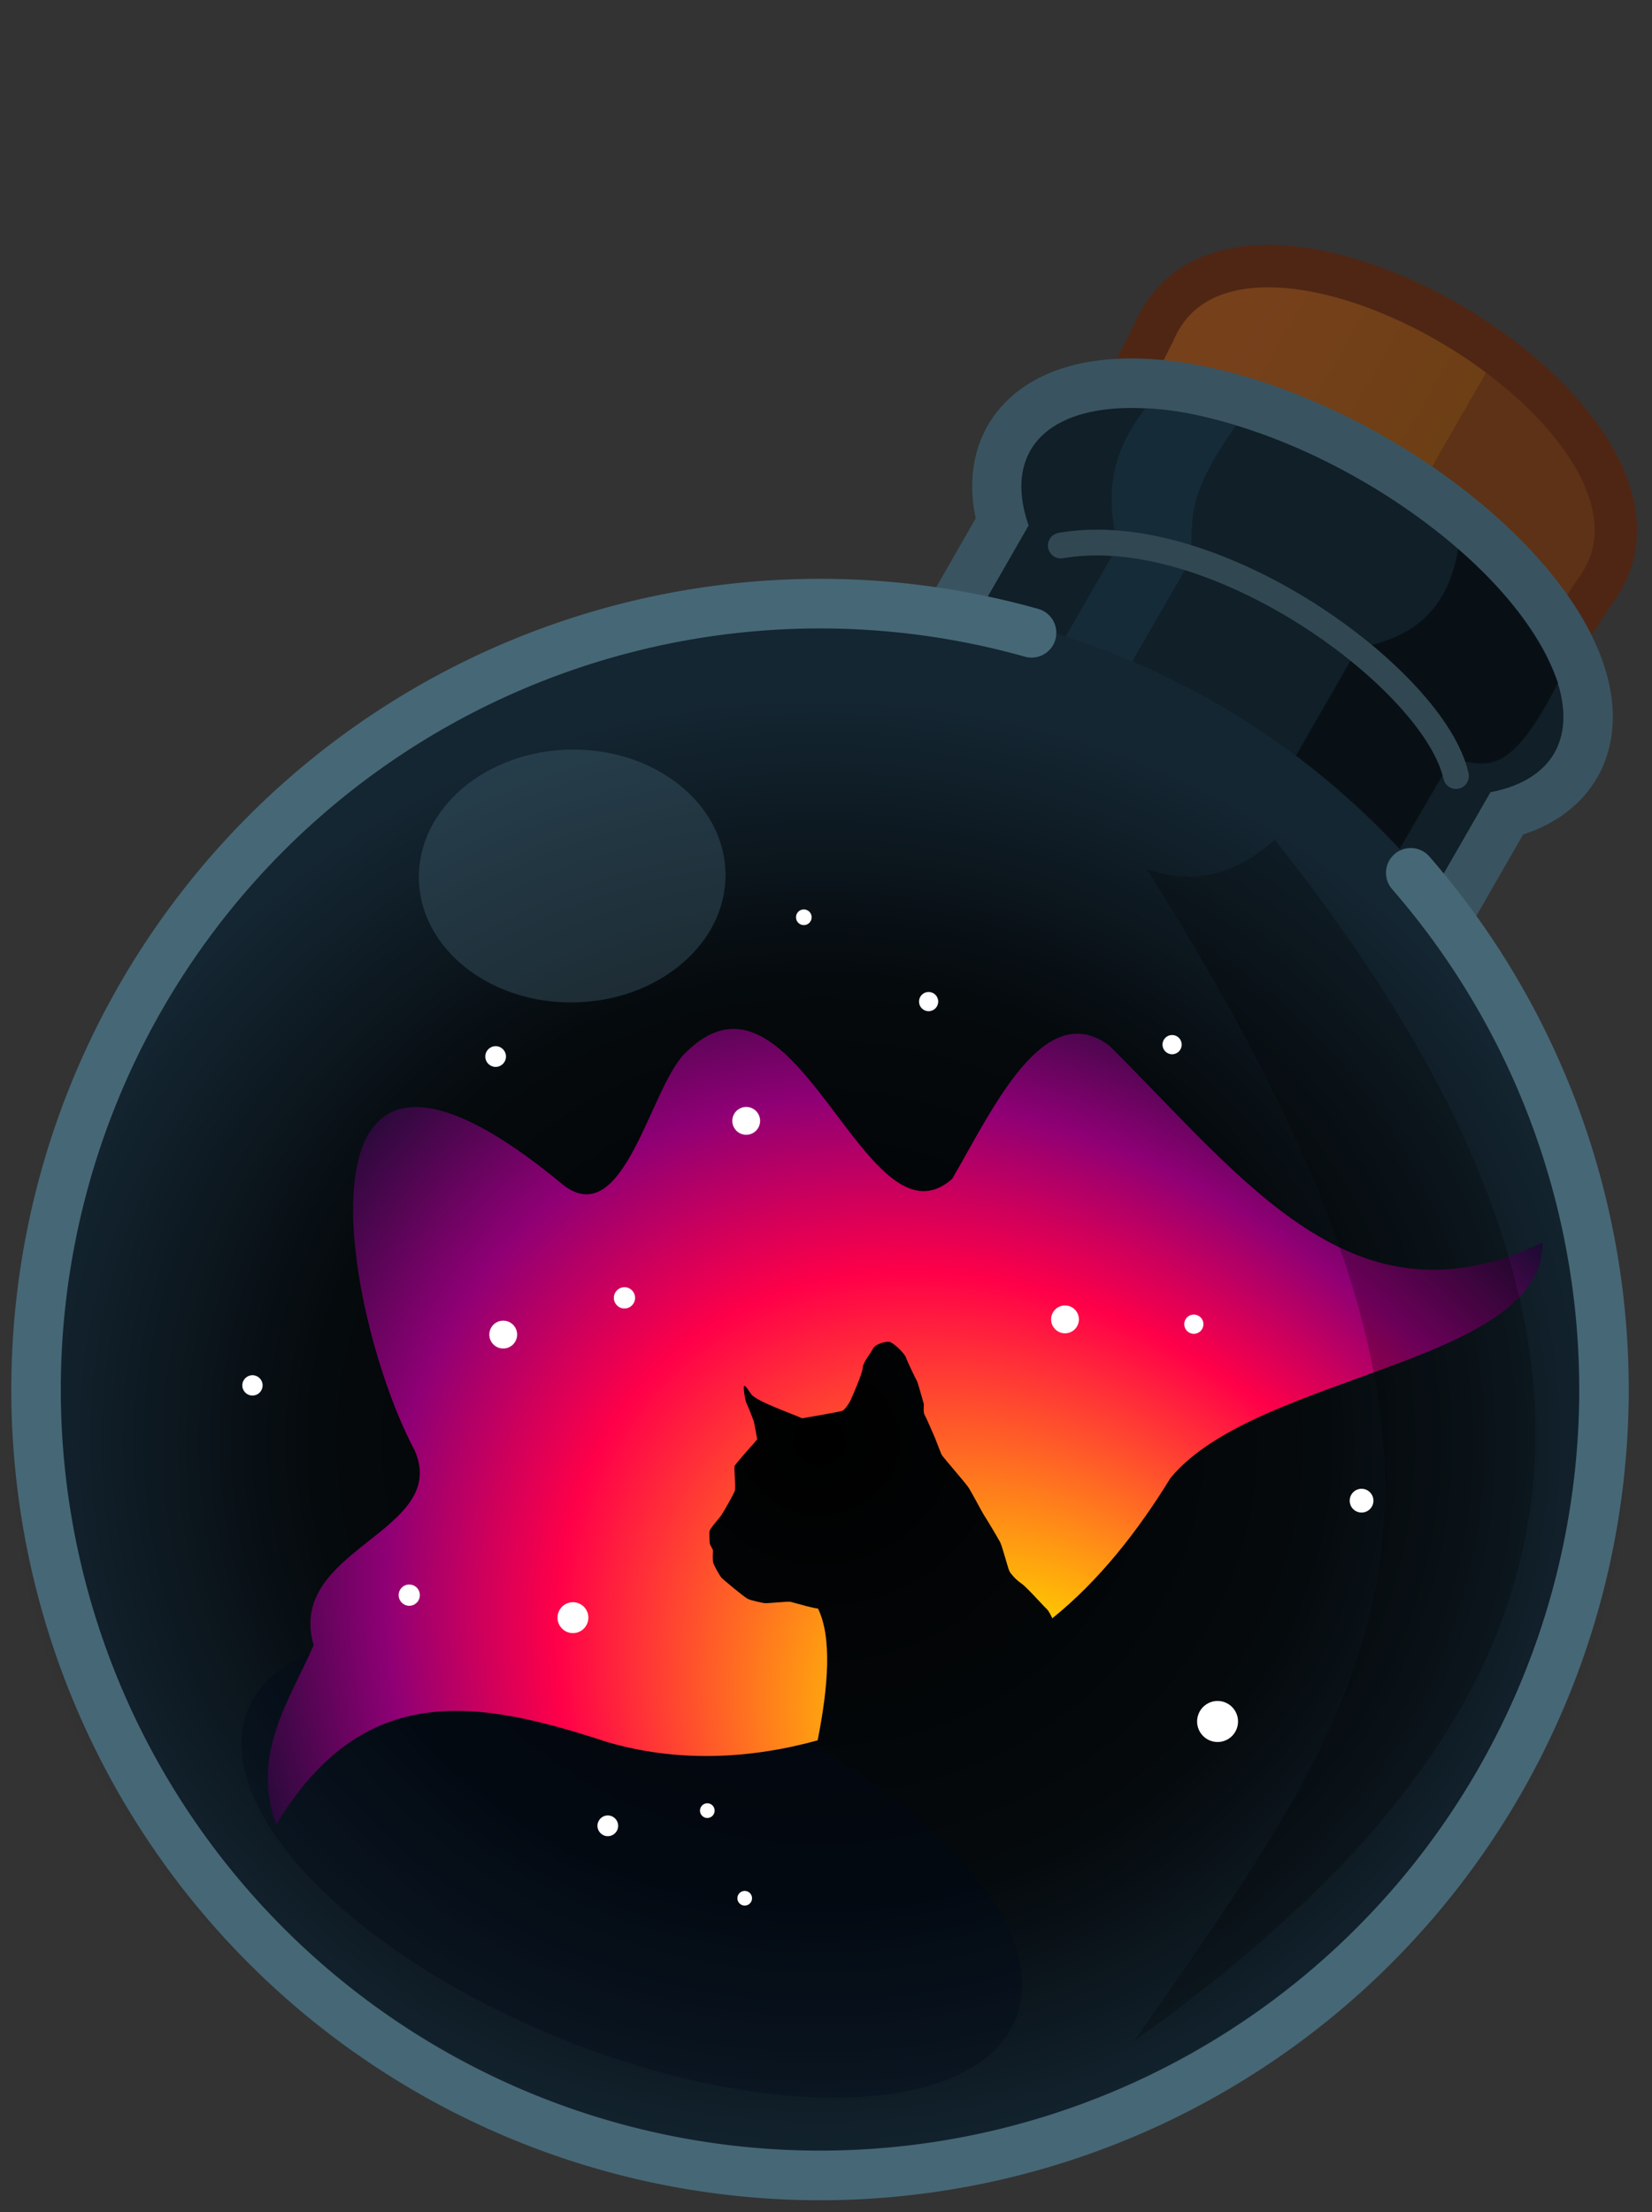 <?xml version="1.0" encoding="UTF-8" standalone="no"?>
<!-- Created with Inkscape (http://www.inkscape.org/) -->

<svg
   width="192"
   height="257"
   viewBox="0 0 50.8 67.998"
   version="1.1"
   id="svg291"
   inkscape:version="1.2.1 (9c6d41e410, 2022-07-14)"
   xml:space="preserve"
   sodipodi:docname="logo.svg"
   xmlns:inkscape="http://www.inkscape.org/namespaces/inkscape"
   xmlns:sodipodi="http://sodipodi.sourceforge.net/DTD/sodipodi-0.dtd"
   xmlns:xlink="http://www.w3.org/1999/xlink"
   xmlns="http://www.w3.org/2000/svg"
   xmlns:svg="http://www.w3.org/2000/svg"><rect x="0" y="0" width="50.8" height="67.998" fill="#333333" stroke="none"/><sodipodi:namedview
     id="namedview293"
     pagecolor="#ffffff"
     bordercolor="#666666"
     borderopacity="1.0"
     inkscape:pageshadow="2"
     inkscape:pageopacity="0.0"
     inkscape:pagecheckerboard="0"
     inkscape:document-units="px"
     showgrid="false"
     width="1920px"
     units="px"
     borderlayer="true"
     inkscape:showpageshadow="false"
     inkscape:deskcolor="#d1d1d1"
     inkscape:zoom="2"
     inkscape:cx="169.5"
     inkscape:cy="207.5"
     inkscape:window-width="1440"
     inkscape:window-height="890"
     inkscape:window-x="-6"
     inkscape:window-y="-6"
     inkscape:window-maximized="1"
     inkscape:current-layer="layer1" /><defs
     id="defs288"><linearGradient
       id="linearGradient1215"
       inkscape:collect="always"><stop
         id="stop1209"
         offset="0"
         style="stop-color:#000000;stop-opacity:1;" /><stop
         style="stop-color:#000000;stop-opacity:0.739"
         offset="0.625"
         id="stop1211" /><stop
         id="stop1213"
         offset="1"
         style="stop-color:#000000;stop-opacity:0;" /></linearGradient><linearGradient
       inkscape:collect="always"
       id="linearGradient943-3"><stop
         style="stop-color:#ffcc00;stop-opacity:1"
         offset="0"
         id="stop1541" /><stop
         id="stop1550"
         offset="0.198"
         style="stop-color:#ffc303;stop-opacity:1;" /><stop
         id="stop1543"
         offset="0.574"
         style="stop-color:#ff0049;stop-opacity:1" /><stop
         style="stop-color:#8e0075;stop-opacity:1;"
         offset="0.772"
         id="stop1548" /><stop
         style="stop-color:#110c2c;stop-opacity:1"
         offset="1"
         id="stop1545" /></linearGradient><linearGradient
       inkscape:collect="always"
       xlink:href="#linearGradient15"
       id="linearGradient44"
       gradientUnits="userSpaceOnUse"
       gradientTransform="matrix(1.101,0,0,1.103,-176.516,-24.948)"
       x1="291.912"
       y1="-19.837"
       x2="356.69"
       y2="-19.837" /><linearGradient
       inkscape:collect="always"
       id="linearGradient15"><stop
         style="stop-color:#76401b;stop-opacity:1"
         offset="0.178"
         id="stop13" /><stop
         id="stop14"
         offset="0.595"
         style="stop-color:#6d3f15;stop-opacity:1;" /><stop
         style="stop-color:#5e3216;stop-opacity:1;"
         offset="0.595"
         id="stop15" /></linearGradient><radialGradient
       inkscape:collect="always"
       xlink:href="#linearGradient1215"
       id="radialGradient3938-3"
       gradientUnits="userSpaceOnUse"
       gradientTransform="matrix(2.244,0,0,2.053,-118.624,-4.082)"
       cx="120.574"
       cy="67.941"
       fx="120.574"
       fy="67.941"
       r="11.198" /><radialGradient
       inkscape:collect="always"
       xlink:href="#linearGradient943-3"
       id="radialGradient3940-7"
       gradientUnits="userSpaceOnUse"
       gradientTransform="matrix(0.115,-0.126,0.162,0.162,-258.379,211.153)"
       cx="604.081"
       cy="544.134"
       fx="604.081"
       fy="544.134"
       r="118.697" /></defs><g
     inkscape:label="Layer 1"
     inkscape:groupmode="layer"
     id="layer1"
     transform="translate(-222.506,-87.537)"><g
       id="g4"
       transform="matrix(0.993,0,0,0.995,96.832,-2.864)"
       style="stroke-width:0.828"><g
         id="g44"
         transform="matrix(0.21,0.121,-0.121,0.21,125.224,93.621)"
         style="stroke-width:0.848"><path
           id="path38"
           style="fill:url(#linearGradient44);stroke:#4f2614;stroke-width:5.407;stroke-linecap:round;stroke-linejoin:round;stroke-dasharray:none;stroke-dashoffset:0.8;stroke-opacity:1;paint-order:normal"
           d="m 147.973,-49.613 1.422,25.239 62.647,0.146 c 0.508,-8.27 0.672,-16.567 1.242,-24.831 3.314,-26.581 -68.489,-27.52 -65.311,-0.553 z"
           sodipodi:nodetypes="ccccc" /><path
           id="path39"
           style="fill:none;fill-opacity:1;stroke:#395460;stroke-width:12.615;stroke-linecap:round;stroke-linejoin:round;stroke-dasharray:none;stroke-dashoffset:0.8;stroke-opacity:1;paint-order:markers stroke fill"
           d="m 180.446,-46.428 a 38.629,17.801 0 0 0 -38.629,17.801 38.629,17.801 0 0 0 4.579,8.344 v 33.774 h 68.1 v -33.774 a 38.629,17.801 0 0 0 4.579,-8.344 38.629,17.801 0 0 0 -38.629,-17.801 z" /><ellipse
           style="fill:#101f28;fill-opacity:1;stroke:none;stroke-width:0.726;stroke-linecap:round;stroke-linejoin:round;stroke-dashoffset:0.8"
           id="ellipse39"
           cx="180.446"
           cy="-28.627"
           rx="38.629"
           ry="17.801" /><rect
           style="fill:#101f28;fill-opacity:1;stroke:none;stroke-width:1.862;stroke-linecap:round;stroke-linejoin:round;stroke-dasharray:none;stroke-dashoffset:0;stroke-opacity:1"
           id="rect39"
           width="68.1"
           height="35.547"
           x="146.396"
           y="-22.057" /><path
           id="path40"
           style="fill:#081015;fill-opacity:1;stroke-width:5.83;stroke-linecap:round;stroke-linejoin:round"
           d="m 190.632,-27.731 17.493,5.843 -0.181,35.646 h -17.312 z"
           sodipodi:nodetypes="ccccc" /><path
           id="path41"
           style="fill:#162b38;fill-opacity:1;stroke-width:5.058;stroke-linecap:round;stroke-linejoin:round"
           d="m 157.559,-23.618 8.981,-2.95 -0.066,40.326 h -8.915 z"
           sodipodi:nodetypes="ccccc" /><path
           style="fill:#081015;fill-opacity:1;stroke:none;stroke-width:0.219px;stroke-linecap:butt;stroke-linejoin:miter;stroke-opacity:1"
           d="m 191.029,-28.046 c 4.165,-3.645 7.502,-8.657 4.42,-16.974 3.749,0.743 12.661,2.688 19.558,8.408 0.761,14.278 -2.966,13.516 -6.846,15.247 z"
           id="path42"
           sodipodi:nodetypes="ccccc" /><path
           style="fill:#162b38;fill-opacity:1;stroke:none;stroke-width:0.219px;stroke-linecap:butt;stroke-linejoin:miter;stroke-opacity:1"
           d="m 157.361,-23.945 c -4.013,-4.12 -6.612,-9.17 -5.49,-16.669 3.704,-1.93 7.408,-3.048 11.113,-3.836 -1.145,11.944 1.623,13.228 3.307,17.462 z"
           id="path43"
           sodipodi:nodetypes="ccccc" /><path
           style="fill:none;stroke:#314853;stroke-width:3.284;stroke-linecap:round;stroke-linejoin:round;stroke-dasharray:none;stroke-dashoffset:0;stroke-opacity:1"
           d="m 151.235,-20.058 c 15.377,-12.843 49.929,-9.005 58.421,0.247"
           id="path44"
           sodipodi:nodetypes="cc" /></g><circle
         transform="rotate(21.855)"
         style="fill:#142632;fill-opacity:1;stroke:none;stroke-width:2.343;stroke-linecap:round;stroke-linejoin:round;stroke-miterlimit:4;stroke-dasharray:none;stroke-opacity:1;paint-order:stroke fill markers"
         id="circle3860-8"
         cx="190.939"
         cy="67.429"
         r="24.314" /><ellipse
         cy="135.429"
         cx="151.924"
         id="ellipse3868-5"
         style="display:inline;fill:url(#radialGradient3938-3);fill-opacity:1;stroke:none;stroke-width:1.88;stroke-linecap:round;stroke-linejoin:round;stroke-opacity:1;paint-order:stroke fill markers"
         rx="25.125"
         ry="22.993" /><ellipse
         transform="rotate(21.855)"
         ry="5.808"
         rx="12.814"
         cy="83.392"
         cx="190.886"
         id="ellipse3870-8"
         style="fill:#000b19;fill-opacity:0.361;stroke:none;stroke-width:0.831;stroke-linecap:round;stroke-linejoin:round;stroke-miterlimit:4;stroke-dasharray:none;stroke-opacity:1;paint-order:stroke fill markers" /><g
         id="g4049-3"
         transform="matrix(1.134,0,0,1.134,273.389,-107.077)"
         style="stroke-width:0.848"><path
           id="path3872-3"
           style="fill:url(#radialGradient3940-7);fill-opacity:1;stroke:none;stroke-width:0.125px;stroke-linecap:butt;stroke-linejoin:miter;stroke-opacity:1"
           d="m -109.443,202.572 c -0.426,-3.1e-4 -0.874,0.2 -1.351,0.687 -0.935,0.955 -1.637,4.769 -3.262,3.598 -7.885,-6.557 -6.03,3.602 -4.101,7.192 0.991,2.241 -3.531,2.678 -2.755,5.31 -0.656,1.494 -1.728,2.982 -1.025,4.89 2.399,-3.967 5.525,-3.401 9.037,-2.25 1.902,0.555 3.866,0.472 5.749,-0.046 0.291,-1.459 0.396,-2.806 0.009,-3.592 -0.128,-0.007 -0.419,-0.094 -0.75,-0.182 -0.061,-0.016 -0.635,0.045 -0.701,0.037 -0.065,-0.008 -0.357,-0.068 -0.46,-0.115 -0.104,-0.047 -0.662,-0.518 -0.715,-0.569 -0.052,-0.051 -0.229,-0.363 -0.24,-0.437 -0.011,-0.075 -0.006,-0.283 -0.002,-0.311 0.004,-0.028 -0.066,-0.131 -0.082,-0.18 -0.015,-0.049 -0.016,-0.266 -0.013,-0.34 0.003,-0.074 0.252,-0.339 0.322,-0.442 0.07,-0.103 0.338,-0.569 0.371,-0.671 0.033,-0.102 -0.029,-0.606 -0.006,-0.671 0.022,-0.065 0.611,-0.71 0.615,-0.725 0.003,-0.014 -0.068,-0.39 -0.085,-0.465 -0.017,-0.075 -0.174,-0.463 -0.206,-0.521 -0.032,-0.058 -0.1,-0.444 -0.065,-0.465 0.035,-0.021 0.053,0.019 0.194,0.219 0.141,0.199 1.188,0.558 1.39,0.657 h 5.1e-4 c 9.9e-4,-1.7e-4 1.051,-0.177 1.109,-0.209 0.058,-0.032 0.172,-0.187 0.222,-0.3 0.05,-0.112 0.318,-0.718 0.324,-0.867 0.006,-0.148 0.208,-0.38 0.276,-0.515 0.068,-0.134 0.322,-0.198 0.436,-0.194 0.114,0.004 0.433,0.319 0.469,0.428 0.036,0.11 0.269,0.592 0.296,0.633 0.027,0.041 0.172,0.572 0.188,0.624 0.015,0.052 -0.025,0.227 0.028,0.315 0.054,0.088 0.205,0.459 0.242,0.529 0.037,0.07 0.192,0.503 0.224,0.556 0.032,0.053 0.596,0.707 0.699,0.842 0.103,0.135 0.368,0.665 0.471,0.823 0.102,0.158 0.355,0.584 0.419,0.701 0.064,0.117 0.218,0.727 0.26,0.803 0.043,0.076 0.174,0.229 0.319,0.326 0.145,0.097 0.577,0.587 0.698,0.7 0.048,0.044 0.102,0.144 0.152,0.253 1.276,-1.023 2.341,-2.38 3.227,-3.821 2.351,-2.845 10.191,-3.099 10.16,-6.417 -5.144,2.465 -8.1,-1.67 -11.834,-5.365 -1.785,-1.324 -3.181,1.739 -4.286,3.632 -2.018,1.775 -3.669,-4.082 -5.969,-4.084 z" /><g
           id="g3908-3"
           transform="matrix(0.584,0,0,0.584,-179.075,178.016)"
           style="stroke-width:0.848"><circle
             style="opacity:1;fill:#ffffff;fill-opacity:1;stroke:none;stroke-width:0.688;stroke-linecap:round;stroke-linejoin:round;stroke-miterlimit:4;stroke-dasharray:none;stroke-opacity:1;paint-order:stroke fill markers;stop-opacity:1"
             id="circle3874-4"
             cx="119.818"
             cy="46.338"
             r="0.65" /><circle
             r="0.65"
             cy="55.598"
             cx="134.725"
             id="circle3876-2"
             style="opacity:1;fill:#ffffff;fill-opacity:1;stroke:none;stroke-width:0.688;stroke-linecap:round;stroke-linejoin:round;stroke-miterlimit:4;stroke-dasharray:none;stroke-opacity:1;paint-order:stroke fill markers;stop-opacity:1" /><circle
             style="opacity:1;fill:#ffffff;fill-opacity:1;stroke:none;stroke-width:0.688;stroke-linecap:round;stroke-linejoin:round;stroke-miterlimit:4;stroke-dasharray:none;stroke-opacity:1;paint-order:stroke fill markers;stop-opacity:1"
             id="circle3878-6"
             cx="108.456"
             cy="56.307"
             r="0.65" /><circle
             r="0.496"
             cy="54.594"
             cx="114.125"
             id="circle3880-0"
             style="opacity:1;fill:#ffffff;fill-opacity:1;stroke:none;stroke-width:0.525;stroke-linecap:round;stroke-linejoin:round;stroke-miterlimit:4;stroke-dasharray:none;stroke-opacity:1;paint-order:stroke fill markers;stop-opacity:1" /><circle
             style="opacity:1;fill:#ffffff;fill-opacity:1;stroke:none;stroke-width:0.525;stroke-linecap:round;stroke-linejoin:round;stroke-miterlimit:4;stroke-dasharray:none;stroke-opacity:1;paint-order:stroke fill markers;stop-opacity:1"
             id="circle3882-4"
             cx="104.062"
             cy="68.461"
             r="0.496" /><circle
             r="0.721"
             cy="69.512"
             cx="111.716"
             id="circle3884-4"
             style="opacity:1;fill:#ffffff;fill-opacity:1;stroke:none;stroke-width:0.763;stroke-linecap:round;stroke-linejoin:round;stroke-miterlimit:4;stroke-dasharray:none;stroke-opacity:1;paint-order:stroke fill markers;stop-opacity:1" /><circle
             style="opacity:1;fill:#ffffff;fill-opacity:1;stroke:none;stroke-width:0.513;stroke-linecap:round;stroke-linejoin:round;stroke-miterlimit:4;stroke-dasharray:none;stroke-opacity:1;paint-order:stroke fill markers;stop-opacity:1"
             id="circle3886-9"
             cx="113.346"
             cy="79.221"
             r="0.484" /><circle
             r="0.343"
             cy="78.513"
             cx="117.999"
             id="circle3888-2"
             style="opacity:1;fill:#ffffff;fill-opacity:1;stroke:none;stroke-width:0.363;stroke-linecap:round;stroke-linejoin:round;stroke-miterlimit:4;stroke-dasharray:none;stroke-opacity:1;paint-order:stroke fill markers;stop-opacity:1" /><circle
             style="opacity:1;fill:#ffffff;fill-opacity:1;stroke:none;stroke-width:0.363;stroke-linecap:round;stroke-linejoin:round;stroke-miterlimit:4;stroke-dasharray:none;stroke-opacity:1;paint-order:stroke fill markers;stop-opacity:1"
             id="circle3890-4"
             cx="119.748"
             cy="82.6"
             r="0.343" /><circle
             r="0.957"
             cy="74.355"
             cx="141.859"
             id="circle3892-7"
             style="opacity:1;fill:#ffffff;fill-opacity:1;stroke:none;stroke-width:1.013;stroke-linecap:round;stroke-linejoin:round;stroke-miterlimit:4;stroke-dasharray:none;stroke-opacity:1;paint-order:stroke fill markers;stop-opacity:1" /><circle
             style="opacity:1;fill:#ffffff;fill-opacity:1;stroke:none;stroke-width:0.588;stroke-linecap:round;stroke-linejoin:round;stroke-miterlimit:4;stroke-dasharray:none;stroke-opacity:1;paint-order:stroke fill markers;stop-opacity:1"
             id="circle3894-4"
             cx="148.592"
             cy="64.055"
             r="0.555" /><circle
             r="0.449"
             cy="55.822"
             cx="140.749"
             id="circle3896-8"
             style="opacity:1;fill:#ffffff;fill-opacity:1;stroke:none;stroke-width:0.475;stroke-linecap:round;stroke-linejoin:round;stroke-miterlimit:4;stroke-dasharray:none;stroke-opacity:1;paint-order:stroke fill markers;stop-opacity:1" /><circle
             style="opacity:1;fill:#ffffff;fill-opacity:1;stroke:none;stroke-width:0.475;stroke-linecap:round;stroke-linejoin:round;stroke-miterlimit:4;stroke-dasharray:none;stroke-opacity:1;paint-order:stroke fill markers;stop-opacity:1"
             id="circle3898-4"
             cx="139.733"
             cy="42.782"
             r="0.449" /><circle
             r="0.449"
             cy="40.774"
             cx="128.347"
             id="circle3900-4"
             style="opacity:1;fill:#ffffff;fill-opacity:1;stroke:none;stroke-width:0.475;stroke-linecap:round;stroke-linejoin:round;stroke-miterlimit:4;stroke-dasharray:none;stroke-opacity:1;paint-order:stroke fill markers;stop-opacity:1" /><circle
             style="opacity:1;fill:#ffffff;fill-opacity:1;stroke:none;stroke-width:0.388;stroke-linecap:round;stroke-linejoin:round;stroke-miterlimit:4;stroke-dasharray:none;stroke-opacity:1;paint-order:stroke fill markers;stop-opacity:1"
             id="circle3902-3"
             cx="122.512"
             cy="36.841"
             r="0.366" /><circle
             r="0.484"
             cy="43.337"
             cx="108.101"
             id="circle3904-1"
             style="opacity:1;fill:#ffffff;fill-opacity:1;stroke:none;stroke-width:0.513;stroke-linecap:round;stroke-linejoin:round;stroke-miterlimit:4;stroke-dasharray:none;stroke-opacity:1;paint-order:stroke fill markers;stop-opacity:1" /><circle
             r="0.475"
             cy="58.677"
             cx="96.73"
             id="circle3906-5"
             style="opacity:1;fill:#ffffff;fill-opacity:1;stroke:none;stroke-width:0.503;stroke-linecap:round;stroke-linejoin:round;stroke-miterlimit:4;stroke-dasharray:none;stroke-opacity:1;paint-order:stroke fill markers;stop-opacity:1" /></g></g><ellipse
         transform="rotate(-1.118)"
         ry="3.905"
         rx="4.749"
         cy="120.709"
         cx="141.951"
         id="ellipse3914-2"
         style="fill:#476978;fill-opacity:0.359;stroke:none;stroke-width:2.149;stroke-linecap:round;stroke-linejoin:round;stroke-miterlimit:4;stroke-dasharray:none;stroke-opacity:1;paint-order:stroke fill markers" /><path
         sodipodi:nodetypes="cccc"
         inkscape:connector-curvature="0"
         id="path3928-7"
         d="m 162.072,117.705 c 12.126,19.167 7.345,25.105 -0.381,36.19 12.224,-8.708 18.409,-19.467 4.345,-37.1 -1.103,0.971 -2.361,1.47 -3.965,0.909 z"
         style="fill:#000000;fill-opacity:0.243;stroke:none;stroke-width:0.261px;stroke-linecap:butt;stroke-linejoin:miter;stroke-opacity:1" /><path
         style="fill:none;fill-opacity:1;stroke:#466776;stroke-width:1.533;stroke-linecap:round;stroke-linejoin:round;stroke-dasharray:none;stroke-dashoffset:0;stroke-opacity:1;paint-order:markers stroke fill"
         id="path21"
         sodipodi:type="arc"
         sodipodi:cx="151.95378"
         sodipodi:cy="133.78067"
         sodipodi:rx="24.277681"
         sodipodi:ry="24.277685"
         sodipodi:start="5.5657552"
         sodipodi:end="4.9856185"
         sodipodi:arc-type="arc"
         d="m 170.247,117.819 a 24.278,24.278 0 0 1 0.144,31.756 24.278,24.278 0 0 1 -31.401,4.732 24.278,24.278 0 0 1 -9.221,-30.388 24.278,24.278 0 0 1 28.736,-13.516"
         sodipodi:open="true" /></g></g></svg>
